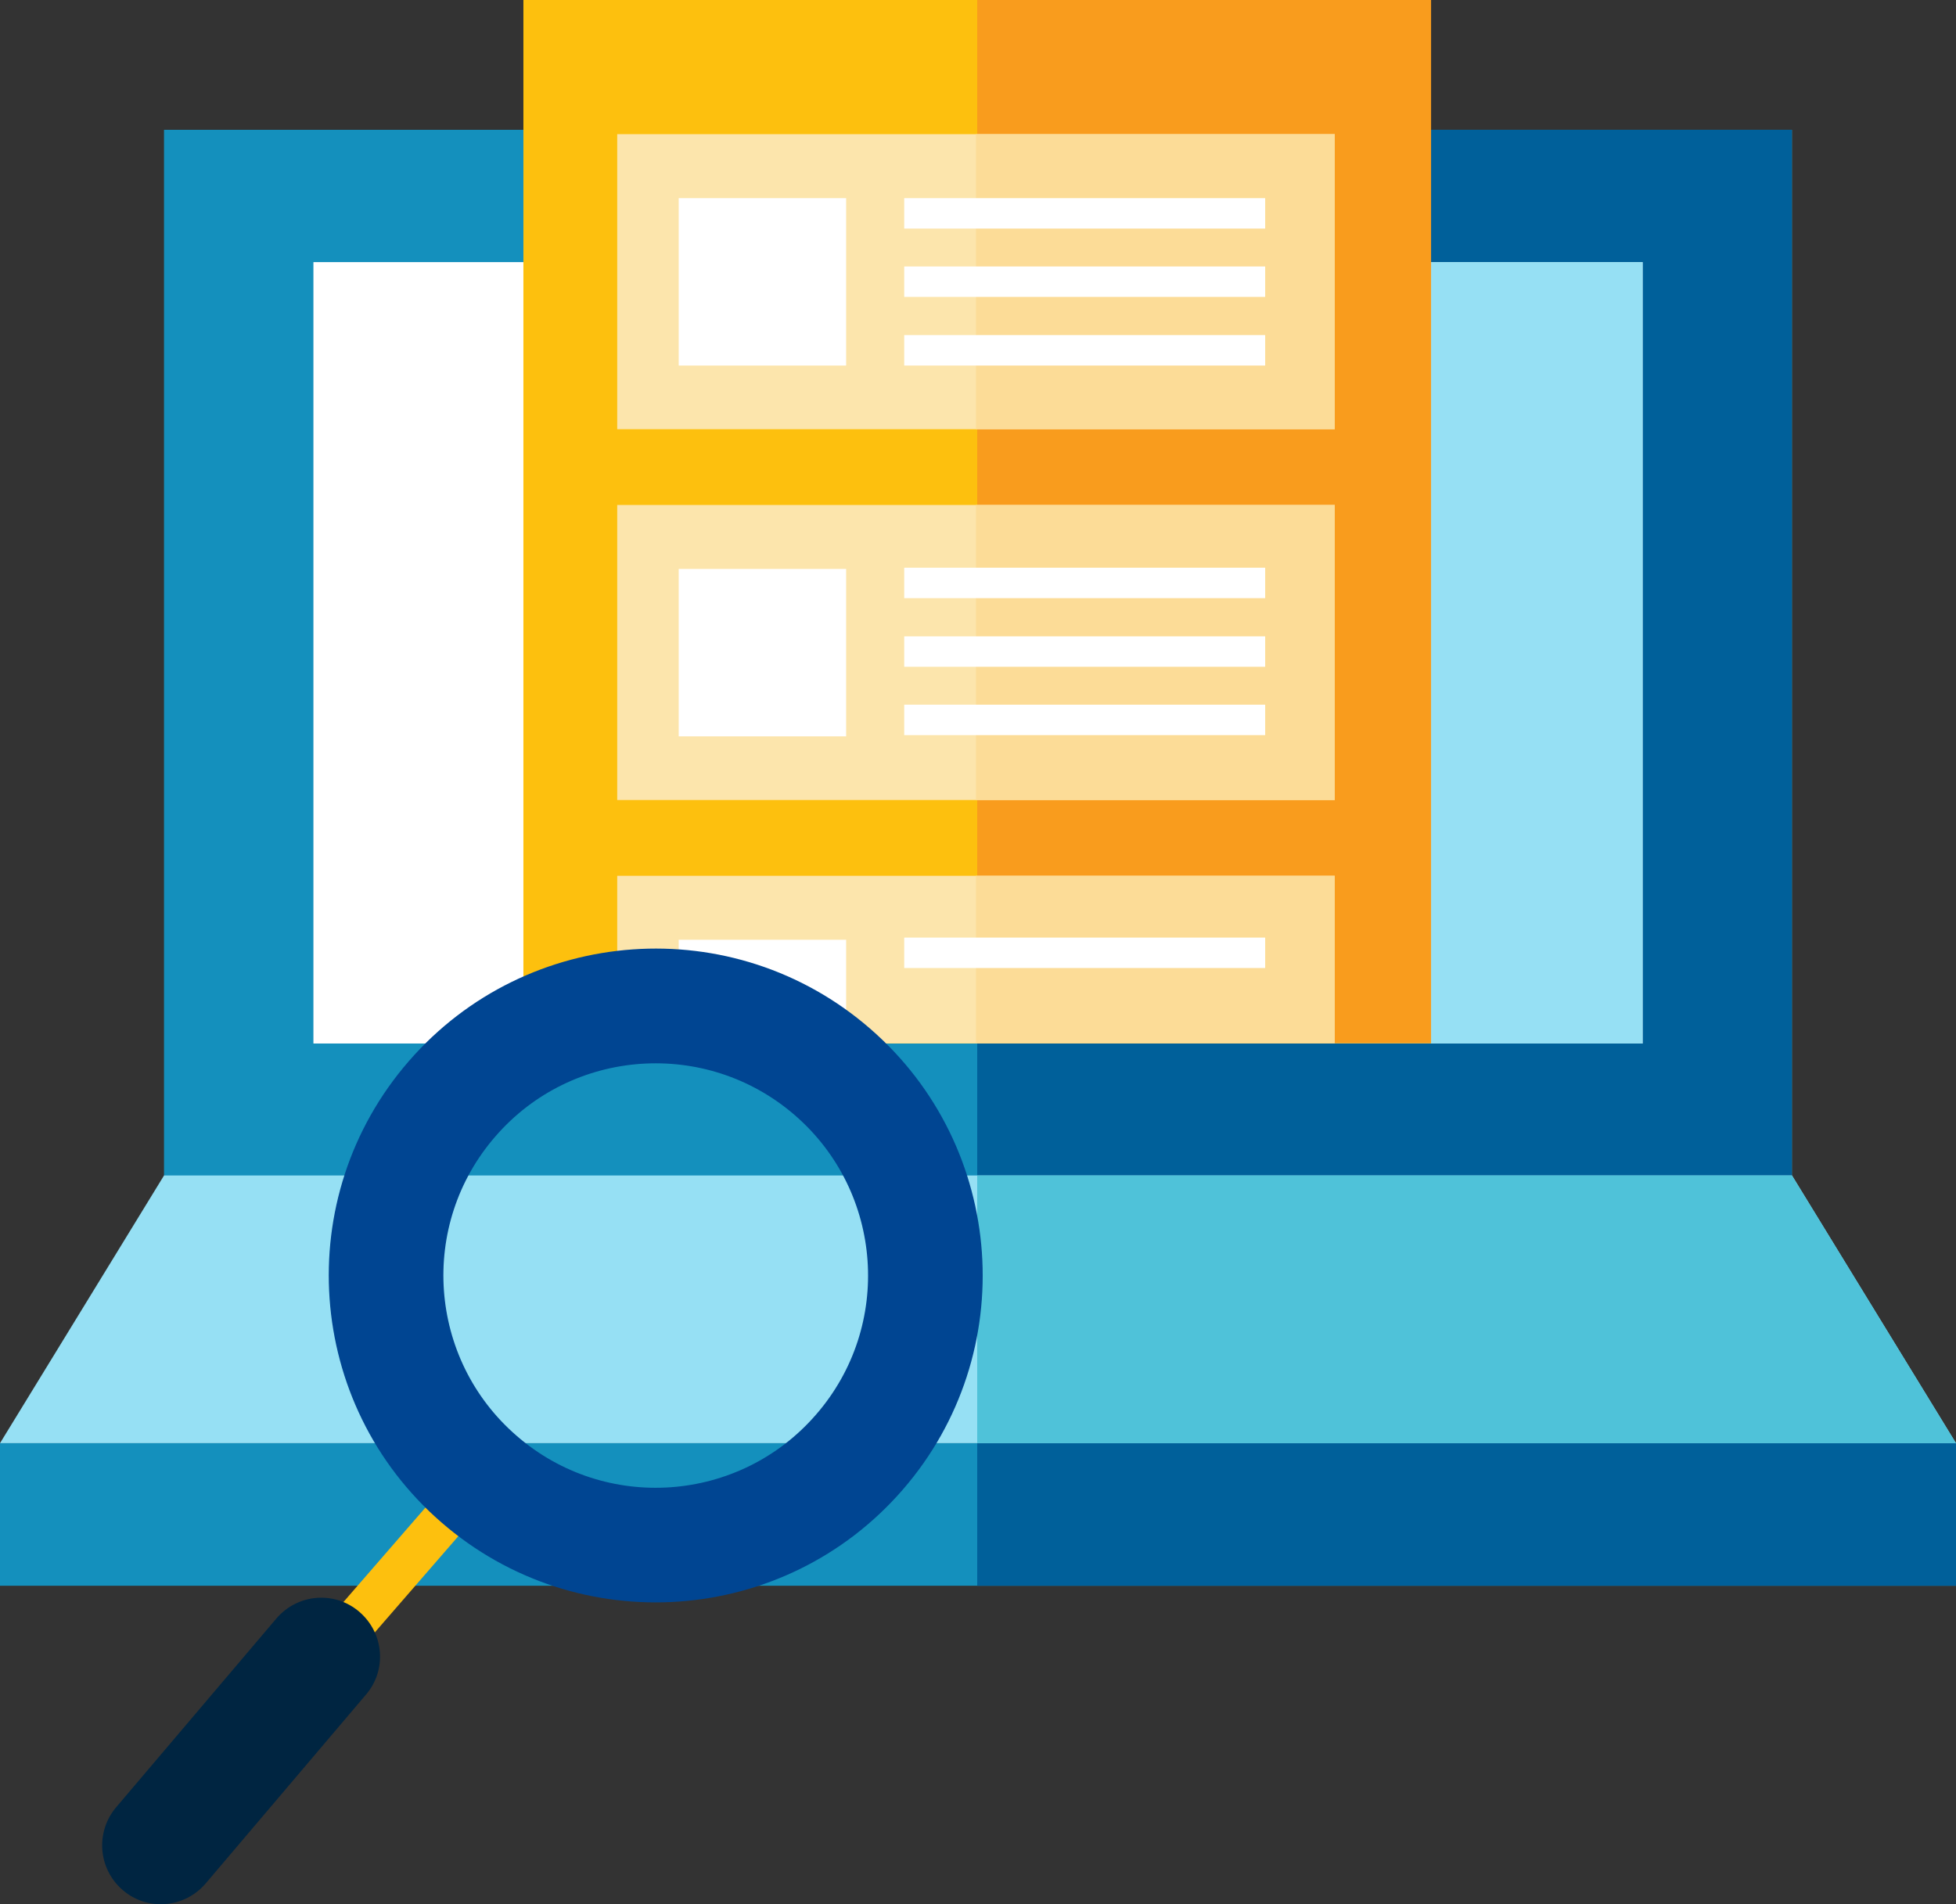 <svg xmlns="http://www.w3.org/2000/svg" id="_&#x421;&#x43B;&#x43E;&#x439;_2" data-name="&#x421;&#x43B;&#x43E;&#x439; 2" viewBox="0 0 62.97 61.31"><rect x="0" y="0" width="62.97" height="61.31" fill="#333333" stroke="none"/><defs><style>      .cls-1 {        fill: #f99c1d;      }      .cls-2 {        fill: #004592;      }      .cls-3 {        fill: #00609a;      }      .cls-4 {        fill: #002541;      }      .cls-5 {        fill: #fcdc97;      }      .cls-6 {        fill: #fff;      }      .cls-7 {        fill: #fdc00e;      }      .cls-8 {        fill: #fce5ac;      }      .cls-9 {        fill: #96e0f4;      }      .cls-10 {        fill: #1490bd;      }      .cls-11 {        fill: #4fc2d9;      }    </style></defs><g id="Layer_1" data-name="Layer 1"><g><rect class="cls-10" x="5.28" y="4.18" width="52.41" height="33.68"></rect><rect class="cls-3" x="31.46" y="4.18" width="26.22" height="33.68"></rect><rect class="cls-6" x="10.09" y="8.44" width="42.79" height="25.16"></rect><rect class="cls-9" x="31.46" y="8.44" width="21.42" height="25.16"></rect><polygon class="cls-9" points="5.28 37.85 0 46.47 62.97 46.47 57.69 37.85 5.28 37.85"></polygon><rect class="cls-10" y="46.47" width="62.97" height="4.59"></rect><rect class="cls-7" x="16.85" width="29.22" height="33.59"></rect><rect class="cls-3" x="31.46" y="46.47" width="31.51" height="4.59"></rect><polygon class="cls-11" points="31.46 46.47 62.97 46.47 57.69 37.85 31.46 37.85 31.46 46.47"></polygon><rect class="cls-1" x="31.46" width="14.61" height="33.59"></rect><rect class="cls-8" x="19.87" y="4.32" width="23.1" height="9.5"></rect><rect class="cls-5" x="31.42" y="4.32" width="11.55" height="9.5"></rect><rect class="cls-8" x="19.87" y="16.26" width="23.1" height="9.5"></rect><rect class="cls-5" x="31.42" y="16.26" width="11.55" height="9.5"></rect><rect class="cls-8" x="19.87" y="28.2" width="23.1" height="5.39"></rect><rect class="cls-5" x="31.42" y="28.2" width="11.55" height="5.39"></rect><rect class="cls-6" x="29.11" y="6.38" width="11.62" height=".98"></rect><rect class="cls-6" x="29.11" y="8.58" width="11.62" height=".98"></rect><rect class="cls-6" x="29.11" y="10.79" width="11.62" height=".98"></rect><rect class="cls-6" x="29.11" y="18.28" width="11.62" height=".98"></rect><rect class="cls-6" x="29.11" y="20.49" width="11.62" height=".98"></rect><rect class="cls-6" x="29.11" y="22.69" width="11.62" height=".98"></rect><rect class="cls-6" x="29.11" y="30.19" width="11.62" height=".98"></rect><rect class="cls-6" x="21.85" y="6.38" width="5.39" height="5.39"></rect><rect class="cls-6" x="21.85" y="18.32" width="5.39" height="5.39"></rect><rect class="cls-6" x="21.85" y="30.26" width="5.39" height="3.3"></rect><g><path class="cls-7" d="M8.44,56.37c-.16,0-.33-.06-.46-.17-.29-.25-.33-.7-.07-.99l7.29-8.4c.25-.29,.7-.33,.99-.07,.29,.25,.33,.7,.07,.99l-7.29,8.4c-.14,.16-.33,.24-.53,.24Z"></path><path class="cls-4" d="M3.94,60.85h0c-.79-.69-.87-1.88-.19-2.67l5.16-6.08c.69-.79,1.88-.88,2.67-.19h0c.79,.69,.88,1.88,.19,2.67l-5.16,6.08c-.69,.79-1.88,.88-2.67,.19Z"></path><path class="cls-2" d="M28.01,33.12c-4.39-3.81-11.04-3.34-14.85,1.05-3.81,4.39-3.34,11.04,1.05,14.85,4.39,3.81,11.04,3.34,14.85-1.05,3.81-4.39,3.34-11.04-1.05-14.85Zm-11.38,13.11c-2.85-2.47-3.16-6.79-.68-9.64,2.47-2.85,6.79-3.15,9.64-.68,2.85,2.47,3.16,6.79,.68,9.64-2.47,2.85-6.79,3.16-9.64,.68Z"></path></g></g></g></svg>